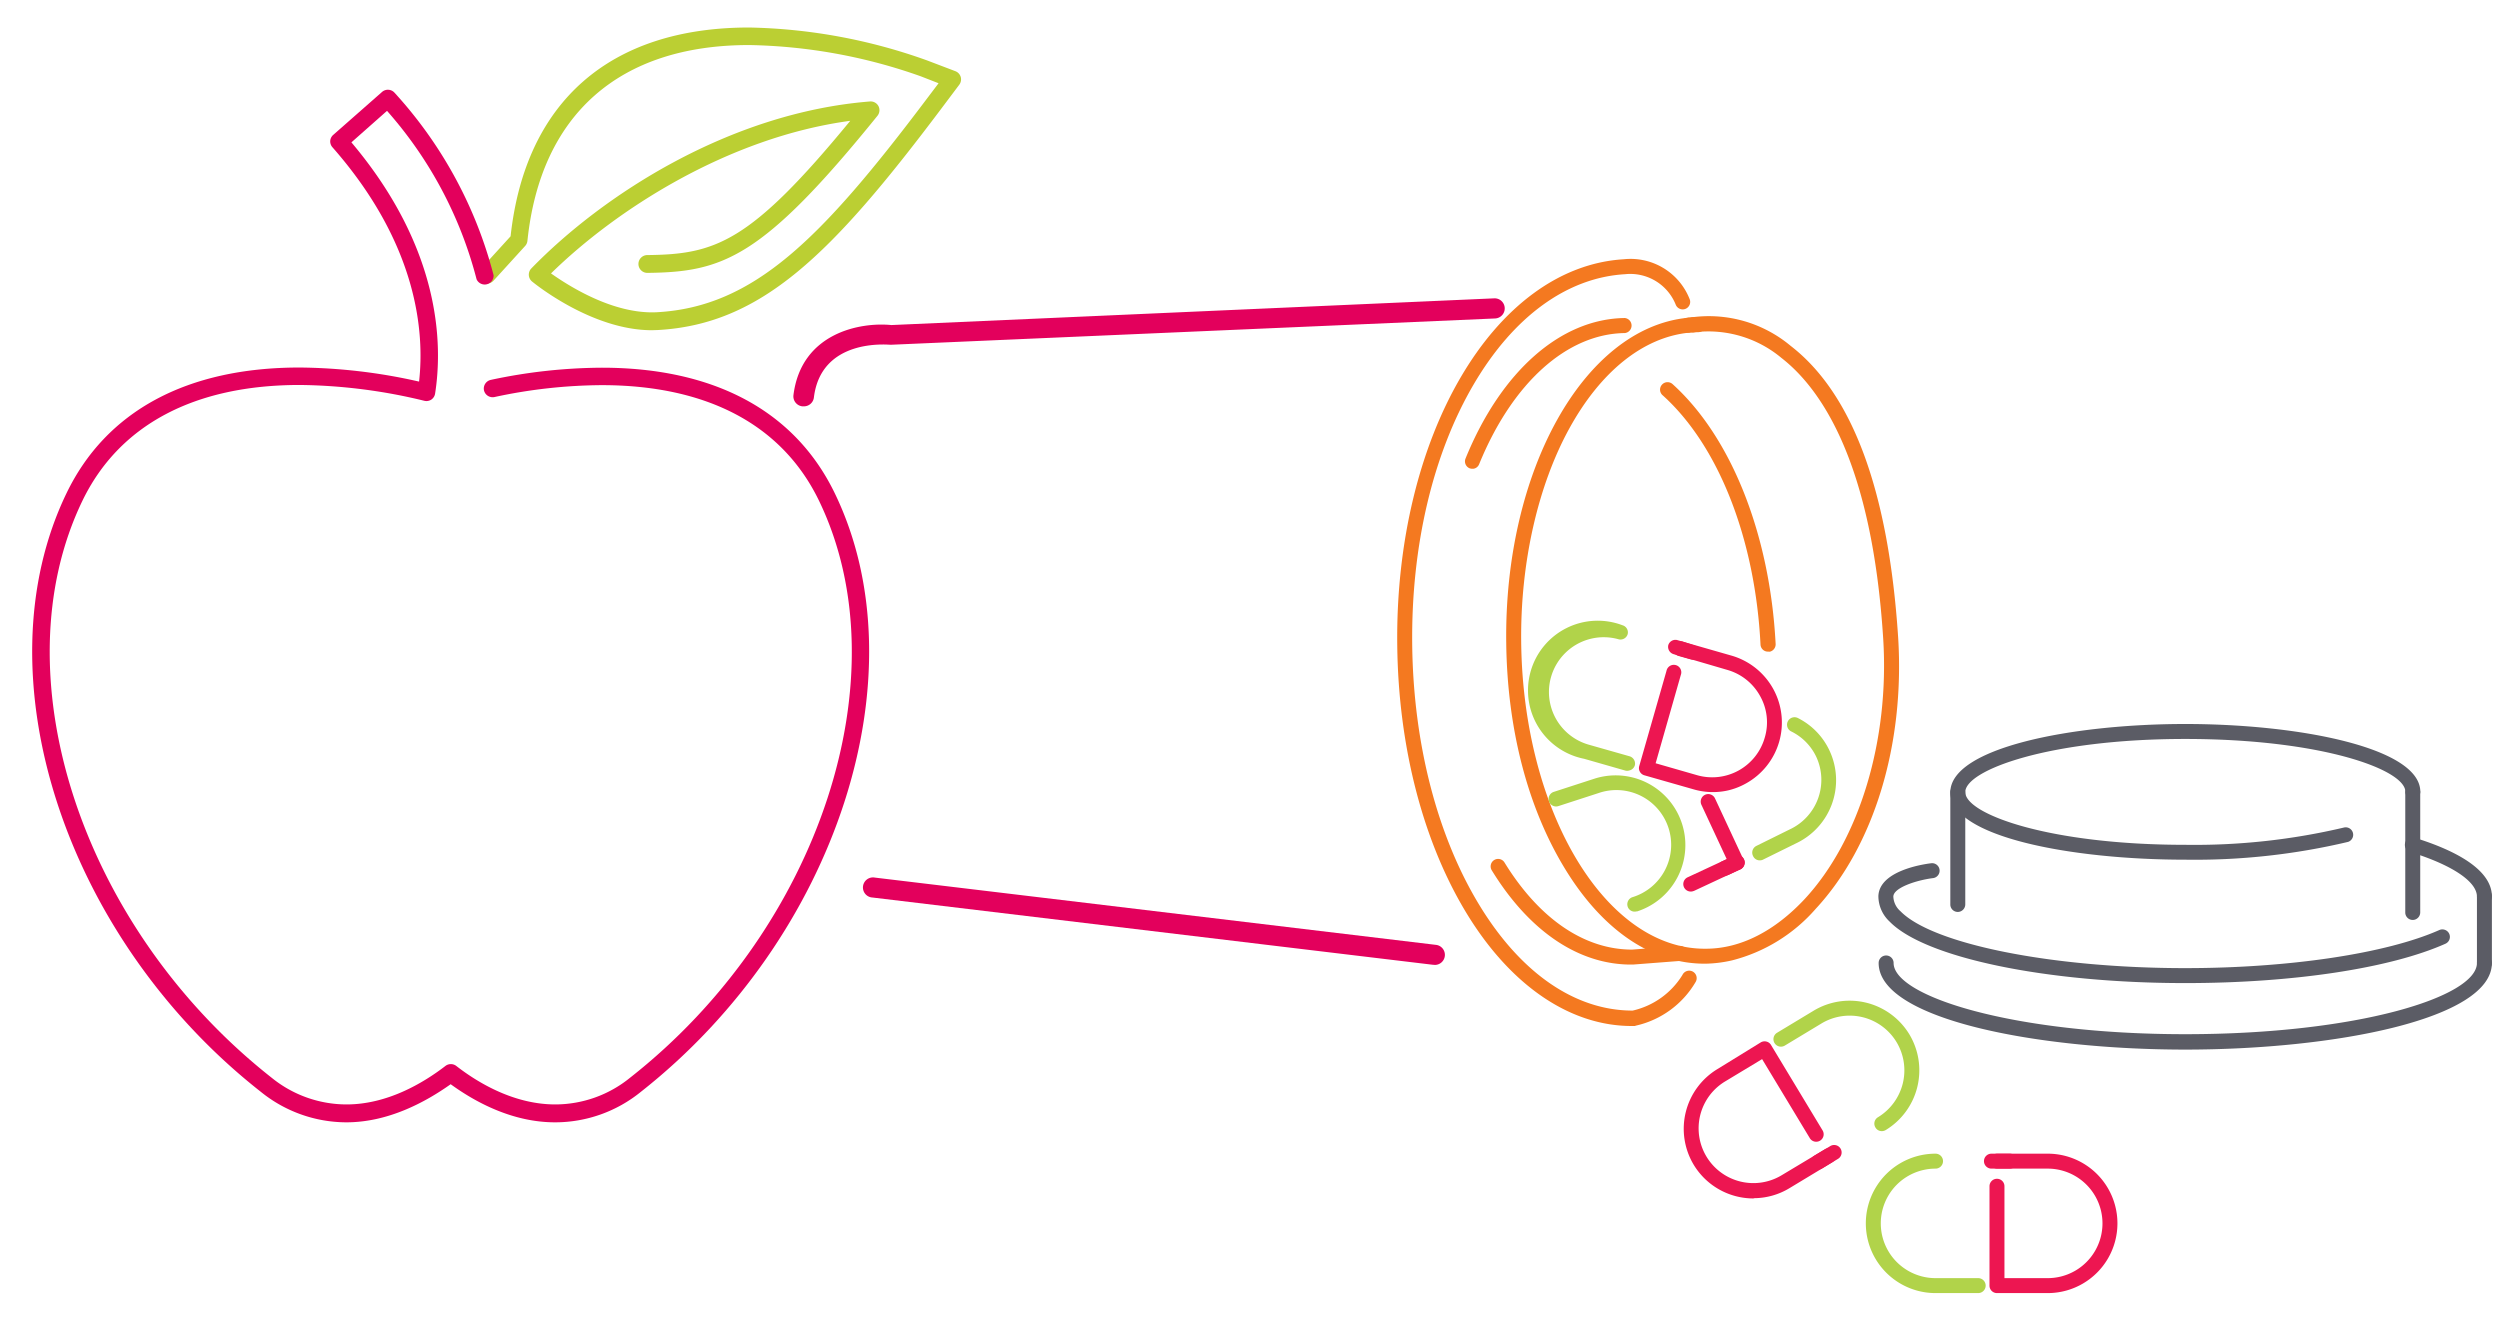 <svg id="Layer_1" data-name="Layer 1" xmlns="http://www.w3.org/2000/svg" viewBox="0 0 280.8 150.12"><defs><style>.cls-1{fill:#bbcf33;}.cls-2{fill:#e3005c;}.cls-3{fill:#f47920;}.cls-4{fill:#5b5c65;}.cls-5{fill:#ed1651;}.cls-6{fill:#b1d34a;}</style></defs><title>ilustra_new</title><path class="cls-1" d="M73.22,37.09c-6.75,0-13.19-5.25-13.47-5.48a1,1,0,0,1-.08-1.45c8-8.24,22.26-17.49,38-18.76a1,1,0,0,1,1,.52,1,1,0,0,1-.1,1.07C85.62,29,81.2,30.56,72.71,30.65h0a1,1,0,0,1,0-2c7.64-.08,11.54-1.38,22.79-15.08-13.79,1.86-26.4,10.07-33.61,17.14,2,1.41,7,4.61,11.89,4.36,10.88-.6,18.45-8.21,30.34-24l1.3-1.72-2-.78A60.55,60.55,0,0,0,84.14,5.06c-14.59,0-23.43,7.82-24.9,22a1,1,0,0,1-.25.56l-3.56,3.91a1,1,0,0,1-1.39.07A1,1,0,0,1,54,30.22l3.35-3.68C59,11.42,68.52,3.09,84.14,3.09a62.41,62.41,0,0,1,20,3.7L107.32,8a1,1,0,0,1,.59.65,1,1,0,0,1-.16.86l-2.08,2.77C93.41,28.58,85.53,36.43,73.87,37.07Z"/><path class="cls-2" d="M62.35,126.06c-4.75,0-8.91-2.23-11.73-4.28-2.82,2-7,4.28-11.72,4.28a15.31,15.31,0,0,1-9.62-3.44C7.22,105.29-2.36,75.76,7.47,55.4,11.93,46.16,21,41.28,33.65,41.28a62.61,62.61,0,0,1,13.42,1.58c.62-5.5-.13-15.4-9.73-26.32a1,1,0,0,1-.25-.71,1,1,0,0,1,.34-.68l5.49-4.83a1,1,0,0,1,1.39.09,48.3,48.3,0,0,1,11.13,20.5,1,1,0,0,1-1.91.46A45.84,45.84,0,0,0,43.47,12.45l-4,3.54C49.6,28,49.72,38.77,48.87,44.21a1,1,0,0,1-.42.67,1,1,0,0,1-.78.14,61.3,61.3,0,0,0-14-1.78c-11.86,0-20.3,4.5-24.41,13-9.44,19.56-.11,48,21.25,64.81a13.37,13.37,0,0,0,8.41,3c4.53,0,8.55-2.35,11.12-4.33a1,1,0,0,1,1.2,0c2.57,2,6.59,4.33,11.13,4.33a13.34,13.34,0,0,0,8.4-3C92.11,104.29,101.44,75.82,92,56.26c-4.11-8.52-12.55-13-24.41-13a58.37,58.37,0,0,0-12.07,1.34,1,1,0,0,1-1.16-.76,1,1,0,0,1,.76-1.17,60.75,60.75,0,0,1,12.47-1.37c12.66,0,21.72,4.88,26.18,14.12C103.6,75.76,94,105.29,72,122.62A15.28,15.28,0,0,1,62.35,126.06Z"/><path class="cls-3" d="M190.94,37.29a.85.85,0,0,0-.19-1.67c-.42,0-.84,0-1.25.08a.84.84,0,1,0,.18,1.67,9.82,9.82,0,0,1,1.09-.06Z"/><path class="cls-3" d="M191.63,108.24c-6,.07-11.58-3.69-15.82-10.61s-6.52-15.81-6.63-25.43c-.24-19.27,8.69-35.3,20.32-36.5a.78.78,0,0,1,.34,0,.48.48,0,0,1,.18-.06,14.32,14.32,0,0,1,11.11,3.21c7,5.41,11,16.43,12.07,32.74.76,12-2.7,23.42-9.26,30.49a18.53,18.53,0,0,1-9.4,5.79A14.27,14.27,0,0,1,191.63,108.24Zm-1.95-70.87c-5.12.53-9.88,4.34-13.4,10.73s-5.53,15.09-5.42,24.08c.23,19.09,9.54,34.51,20.75,34.38,3.91,0,7.75-2,11.1-5.59,6.15-6.64,9.53-17.84,8.81-29.24-1.25-19.69-6.9-28-11.42-31.52a12.81,12.81,0,0,0-9.77-2.89.77.77,0,0,1-.4,0A.78.78,0,0,1,189.68,37.37Z"/><path class="cls-3" d="M198.78,73.2a.85.85,0,0,0,.66-.86c-.64-12.35-5-23.26-11.58-29.2a.84.84,0,0,0-1.19.07.83.83,0,0,0,.07,1.18c6.29,5.65,10.4,16.13,11,28a.83.83,0,0,0,.88.8Z"/><path class="cls-3" d="M188.85,107.91a.84.84,0,0,0-.25-1.66l-5.28.41c-5.34,0-10.43-3.43-14.35-9.81a.84.84,0,0,0-1.43.88c4.24,6.92,9.86,10.68,15.82,10.61h.06l5.31-.41Z"/><path class="cls-3" d="M165.55,52.64a.82.82,0,0,0,.59-.51C169.87,43,176,37.49,182.5,37.41a.85.85,0,0,0,0-1.69c-7.22.09-13.91,6-17.89,15.78a.84.84,0,0,0,.46,1.1A1,1,0,0,0,165.55,52.64Z"/><path class="cls-3" d="M183.74,115.2a10.43,10.43,0,0,0,6.71-4.9.84.84,0,1,0-1.48-.79,8.88,8.88,0,0,1-5.59,4c-6.39,0-12.48-4.12-17.15-11.74-4.77-7.78-7.48-18.2-7.61-29.32s2.32-21.45,6.9-29.27c4.48-7.64,10.51-12,17-12.38h0a5.5,5.5,0,0,1,5.69,3.4.84.84,0,0,0,1.58-.58,7.13,7.13,0,0,0-7.41-4.5C167.83,30,156.65,49,156.94,72.52c.13,11.42,2.93,22.14,7.86,30.18s11.65,12.63,18.68,12.54h.15Z"/><path class="cls-4" d="M245.45,96.56a74.57,74.57,0,0,0,18.29-2,.84.84,0,0,0-.43-1.62,73.05,73.05,0,0,1-17.86,1.95c-15.31,0-24.71-3.45-24.71-5.92S230.14,83,245.45,83s24.72,3.45,24.72,5.93a.84.84,0,1,0,1.68,0c0-4.94-13.6-7.61-26.4-7.61S219.06,84,219.06,89,232.66,96.56,245.45,96.56Z"/><path class="cls-4" d="M245.45,117.89c16.7,0,34.44-3.41,34.44-9.73a.84.84,0,0,0-1.68,0c0,3.81-13.45,8-32.76,8s-32.76-4.24-32.76-8a.84.84,0,0,0-1.68,0C211,114.48,228.76,117.89,245.45,117.89Z"/><path class="cls-4" d="M245.45,110.42c12.07,0,23-1.65,29.22-4.42a.84.84,0,0,0,.43-1.11.85.85,0,0,0-1.11-.43c-5.94,2.64-16.87,4.28-28.54,4.28-14.95,0-28.39-2.69-32-6.4a2.29,2.29,0,0,1-.79-1.63c0-1,2.61-1.85,4.46-2.08a.84.84,0,1,0-.21-1.67c-1,.12-5.83.87-5.93,3.69a3.92,3.92,0,0,0,1.26,2.86C216.2,107.58,229.84,110.42,245.45,110.42Z"/><path class="cls-4" d="M279.05,101.52a.83.83,0,0,0,.84-.84c0-2.55-3-4.82-8.63-6.57a.84.84,0,1,0-.5,1.6c4.67,1.45,7.45,3.31,7.45,5A.84.84,0,0,0,279.05,101.52Z"/><path class="cls-4" d="M279.05,109a.84.84,0,0,0,.84-.84v-7.48a.84.84,0,0,0-1.68,0v7.48A.85.85,0,0,0,279.05,109Z"/><path class="cls-4" d="M271,103.33a.85.85,0,0,0,.84-.84V89a.84.84,0,1,0-1.68,0v13.53A.84.84,0,0,0,271,103.33Z"/><path class="cls-4" d="M219.9,102.43a.85.85,0,0,0,.84-.84V89a.84.84,0,0,0-1.68,0v12.63A.84.84,0,0,0,219.9,102.43Z"/><path class="cls-5" d="M224.33,145.24H230a7.83,7.83,0,1,0,0-15.66h-6.32a.84.84,0,0,0,0,1.68H230a6.15,6.15,0,0,1,0,12.3h-4.86V133.24a.84.84,0,0,0-1.68,0V144.4A.84.84,0,0,0,224.33,145.24Z"/><path class="cls-6" d="M217.4,145.24h4.79a.84.84,0,1,0,0-1.68H217.4a6.15,6.15,0,0,1,0-12.3.84.84,0,0,0,0-1.68,7.83,7.83,0,0,0,0,15.66Z"/><path class="cls-5" d="M224.33,131.26h1.41a.84.84,0,0,0,0-1.68h-1.41a.84.84,0,0,0,0,1.68Z"/><path class="cls-5" d="M197,134.58a7.75,7.75,0,0,0,4-1.13l5.4-3.26a.84.84,0,1,0-.86-1.44L200.12,132a6.15,6.15,0,0,1-6.36-10.53l4.16-2.51,5.33,8.83a.84.84,0,1,0,1.44-.86l-5.77-9.56a.82.82,0,0,0-.51-.38.84.84,0,0,0-.64.09l-4.87,3a7.84,7.84,0,0,0-2.66,10.75,7.84,7.84,0,0,0,6.72,3.78Z"/><path class="cls-6" d="M211.37,127.05a.88.88,0,0,0,.43-.12,7.85,7.85,0,0,0,2.66-10.75,7.84,7.84,0,0,0-10.75-2.66L199.6,116a.84.84,0,0,0,.87,1.44l4.11-2.48a6.15,6.15,0,0,1,8.44,2.09,6.16,6.16,0,0,1-2.09,8.44.83.83,0,0,0-.28,1.15A.81.81,0,0,0,211.37,127.05Z"/><path class="cls-5" d="M204.22,131.36a.88.88,0,0,0,.44-.12l1.2-.73a.84.84,0,0,0-.86-1.44l-1.21.73a.84.84,0,0,0,.43,1.56Z"/><path class="cls-5" d="M195.25,97.72l.17-.06a.84.84,0,0,0,.41-1.11l-3.2-6.87a.84.84,0,0,0-1.12-.41.85.85,0,0,0-.41,1.12l3.2,6.87A.84.84,0,0,0,195.25,97.72Z"/><path class="cls-5" d="M190.09,100.12l.17-.05,5.16-2.41a.84.84,0,1,0-.71-1.52l-5.16,2.4a.84.84,0,0,0,.54,1.58Z"/><path class="cls-6" d="M197.82,96.62a.6.6,0,0,0,.19-.06l3.71-1.83a7.84,7.84,0,0,0,3.78-10.4,7.75,7.75,0,0,0-3.56-3.68.84.84,0,1,0-.76,1.5A6.07,6.07,0,0,1,204,85a6.14,6.14,0,0,1-3,8.17l-3.72,1.84a.84.84,0,0,0-.38,1.13A.82.82,0,0,0,197.82,96.62Z"/><path class="cls-5" d="M194,98.32l.17-.06,1.28-.6a.84.84,0,1,0-.71-1.52l-1.28.59a.84.84,0,0,0,.54,1.59Z"/><path class="cls-5" d="M194,88.8a7.65,7.65,0,0,0,2.1-.8,7.82,7.82,0,0,0-1.65-14.37l-6.07-1.74a.84.84,0,0,0-1,.58.86.86,0,0,0,.58,1L194,75.24a6.11,6.11,0,0,1,3.69,2.93,6,6,0,0,1,.53,4.67,6.14,6.14,0,0,1-7.6,4.23l-4.66-1.34,2.83-9.92a.84.84,0,1,0-1.61-.46l-3.07,10.73a.84.84,0,0,0,.58,1l5.47,1.56A7.74,7.74,0,0,0,194,88.8Z"/><path class="cls-6" d="M183,86.54a.84.84,0,0,0,.63-.59.86.86,0,0,0-.58-1l-4.61-1.31a6.15,6.15,0,0,1,3.38-11.83.84.84,0,0,0,1-.58.83.83,0,0,0-.58-1,7.83,7.83,0,1,0-4.3,15l4.61,1.32A.82.82,0,0,0,183,86.54Z"/><path class="cls-5" d="M190.26,74.08a.86.86,0,0,0,.62-.59.84.84,0,0,0-.58-1L189,72.06a.84.84,0,1,0-.46,1.62l1.35.38A.86.86,0,0,0,190.26,74.08Z"/><path class="cls-6" d="M183.8,102.37l.08,0a7.83,7.83,0,0,0-4.82-14.9l-4.56,1.48a.84.84,0,0,0,.51,1.6l4.56-1.48a6.15,6.15,0,1,1,3.79,11.7.84.84,0,0,0-.54,1.06A.82.82,0,0,0,183.8,102.37Z"/><path class="cls-2" d="M90.26,45.64h-.14a1.13,1.13,0,0,1-1-1.26c.88-7,7.51-8.22,11-7.87l67.71-3a1.13,1.13,0,0,1,.1,2.26l-67.8,2.95H100c-.32,0-7.75-.75-8.58,5.9A1.13,1.13,0,0,1,90.26,45.64Z"/><path class="cls-2" d="M161.08,108.37H161l-63-7.56a1.13,1.13,0,1,1,.26-2.24l63.05,7.56a1.13,1.13,0,0,1-.14,2.25Z"/></svg>